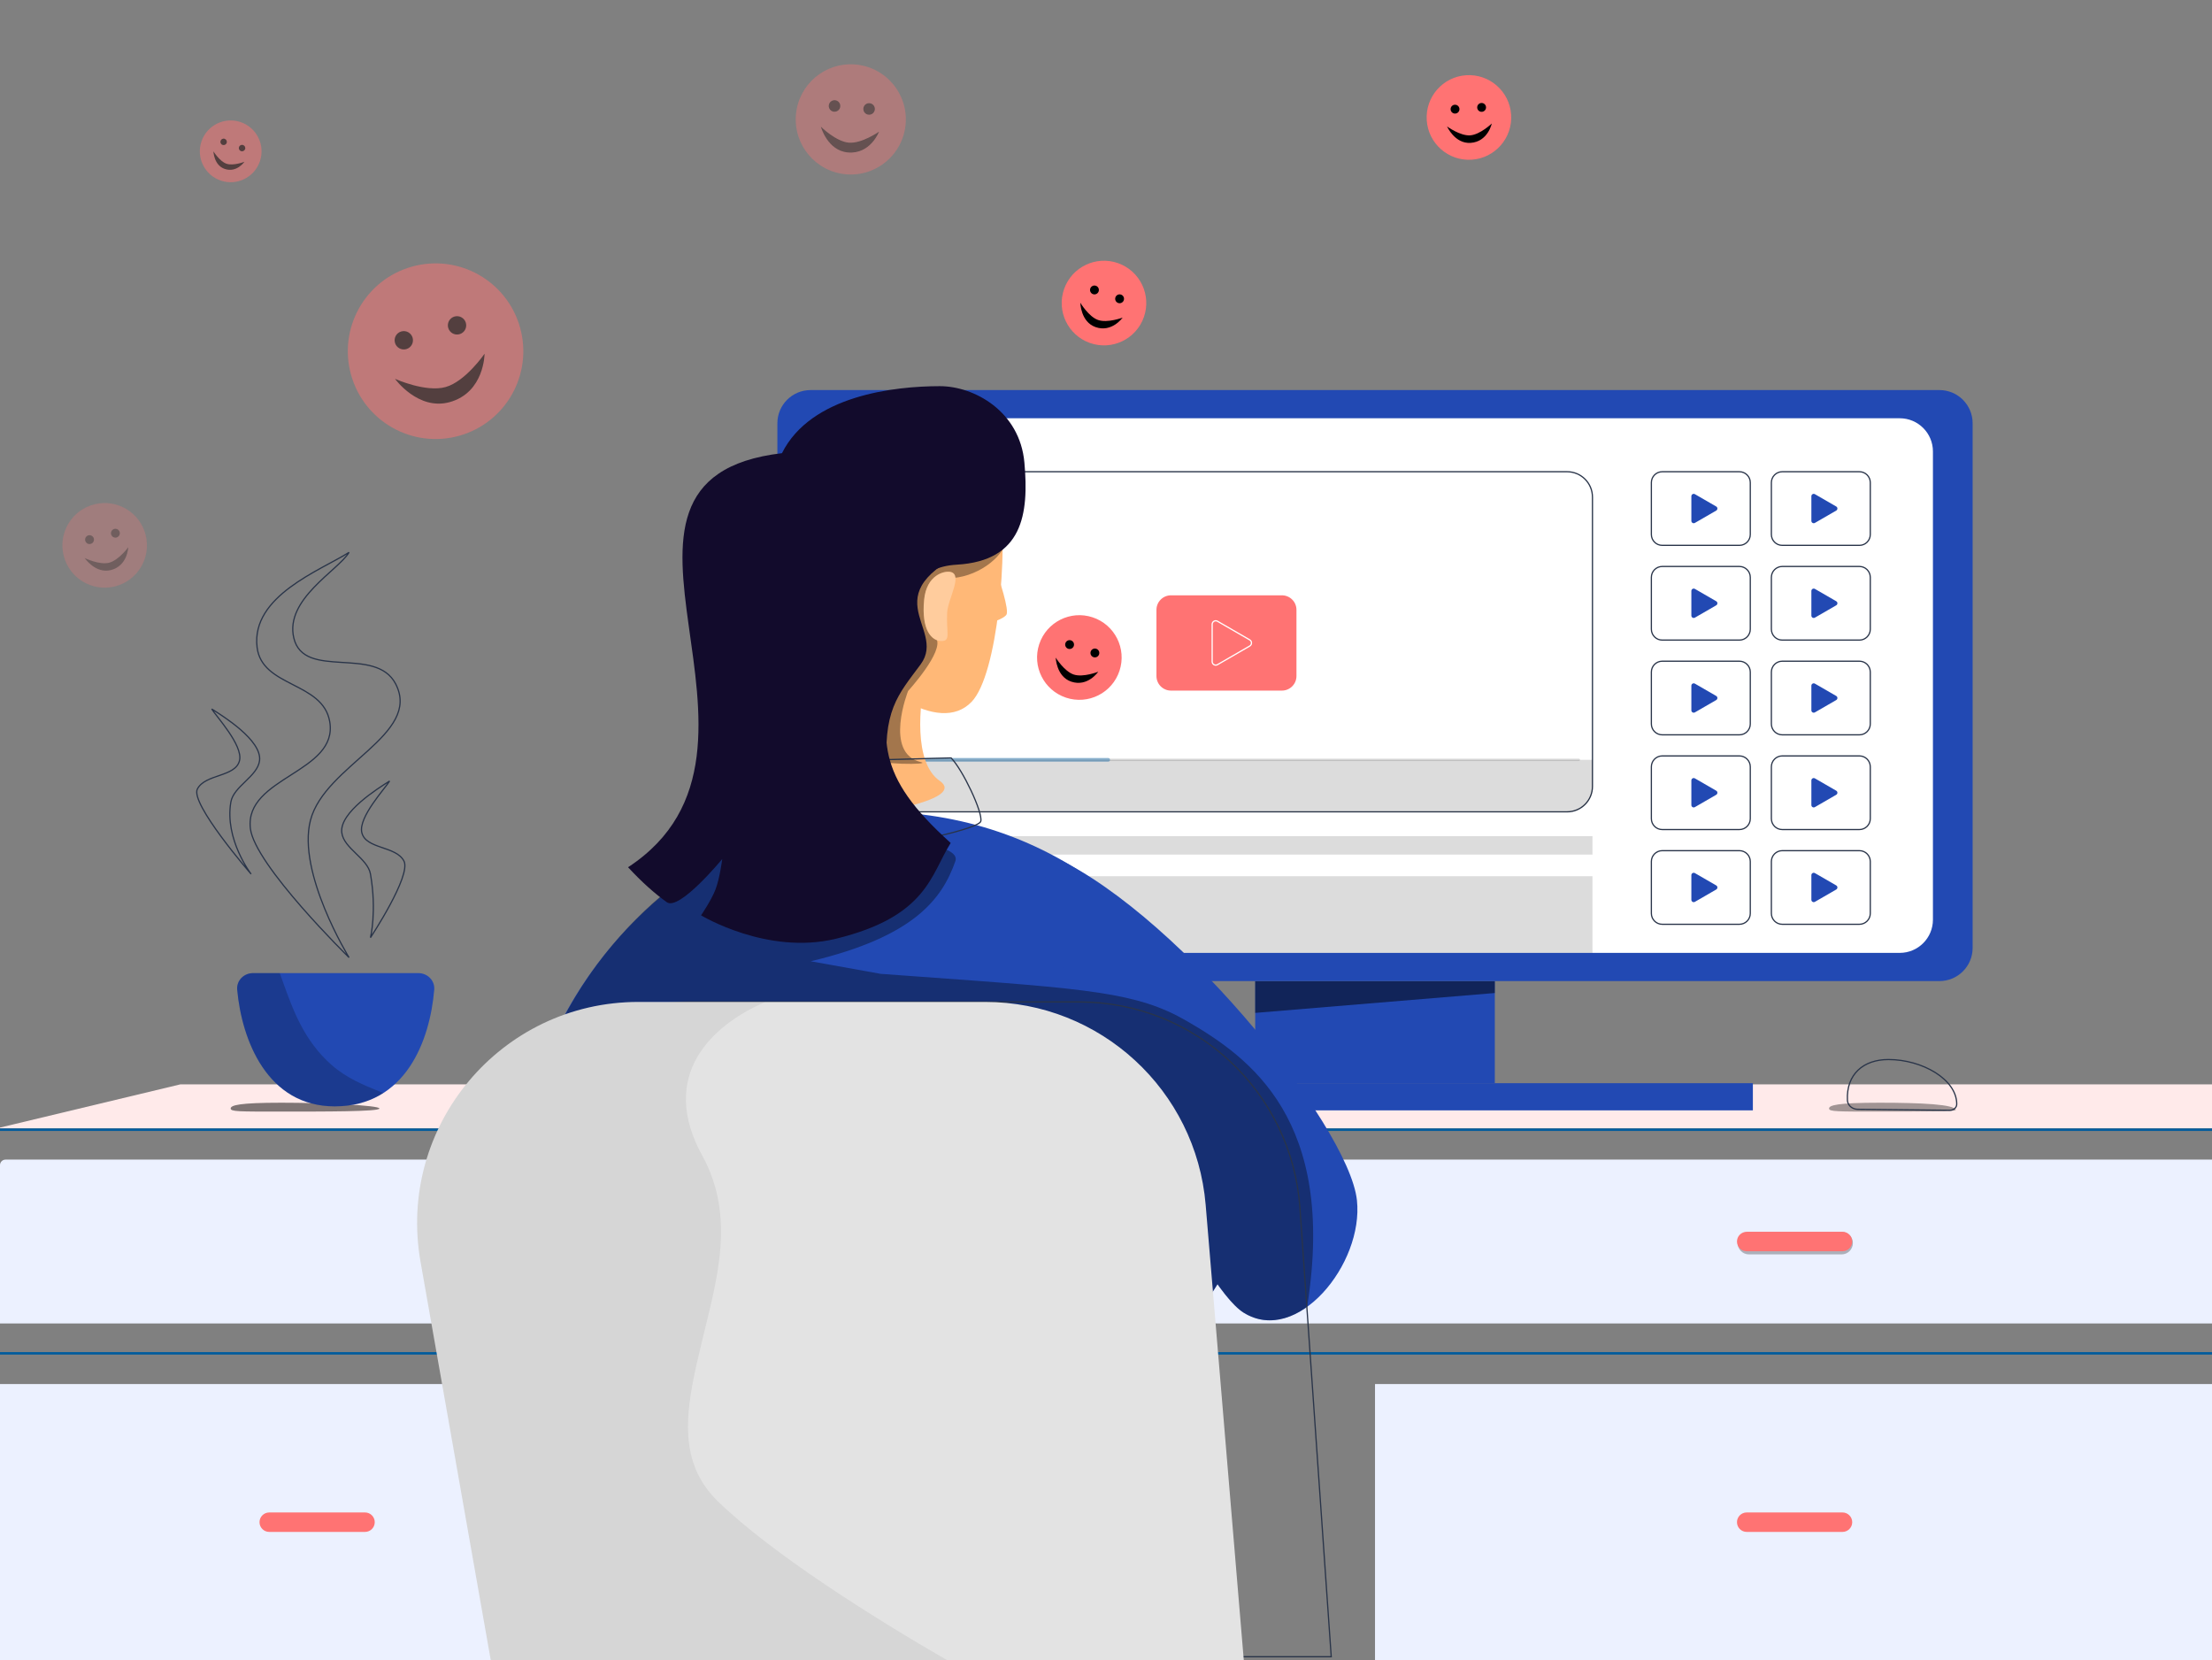 <svg width="453" height="340" viewBox="0 0 453 340" fill="none" xmlns="http://www.w3.org/2000/svg">
<rect x="0" y="0" width="453" height="340" fill="#808080" stroke="none"/>
<g clip-path="url(#clip0_1003_8443)">
<path d="M0 238.594C0 237.968 0.507 237.461 1.133 237.461H233.392C236.52 237.461 239.055 239.998 239.055 243.128V265.348C239.055 268.478 236.52 271.015 233.392 271.015H0V238.594Z" fill="#ECF1FF"/>
<path d="M36.914 222.058L-0.647 231.058H453.724V222.058H36.914Z" fill="#FFEAEA"/>
<path d="M453 283.422H281.59V340H453V283.422Z" fill="#ECF1FF"/>
<path d="M-0.949 277.135H453.99M453.99 231.341H-0.949H453.99Z" stroke="#005B9D" stroke-width="0.5"/>
<path d="M243.603 243.128C243.603 239.998 246.138 237.461 249.265 237.461H453V271.015H249.265C246.138 271.015 243.603 268.478 243.603 265.348V243.128Z" fill="#ECF1FF"/>
<path d="M377.147 252.247H358.167C356.892 252.247 355.857 253.282 355.857 254.559C355.857 255.836 356.892 256.871 358.167 256.871H377.147C378.423 256.871 379.457 255.836 379.457 254.559C379.457 253.282 378.423 252.247 377.147 252.247Z" fill="black" fill-opacity="0.27"/>
<path d="M377.329 252.247H357.709C356.61 252.247 355.719 253.139 355.719 254.238C355.719 255.338 356.61 256.229 357.709 256.229H377.329C378.428 256.229 379.319 255.338 379.319 254.238C379.319 253.139 378.428 252.247 377.329 252.247Z" fill="#FF7373"/>
<path d="M377.329 309.72H357.709C356.61 309.72 355.719 310.611 355.719 311.711C355.719 312.81 356.61 313.702 357.709 313.702H377.329C378.428 313.702 379.319 312.81 379.319 311.711C379.319 310.611 378.428 309.72 377.329 309.72Z" fill="#FF7373"/>
<path d="M129.89 283.422H0V340H129.89V283.422Z" fill="#ECF1FF"/>
<path d="M74.755 309.72H55.135C54.037 309.72 53.146 310.611 53.146 311.711C53.146 312.81 54.037 313.702 55.135 313.702H74.755C75.854 313.702 76.745 312.81 76.745 311.711C76.745 310.611 75.854 309.72 74.755 309.72Z" fill="#FF7373"/>
<path d="M77.697 226.995C77.697 227.649 66.324 227.627 57.607 227.627C48.89 227.627 47.244 227.649 47.244 226.995C47.244 226.342 48.89 225.812 57.607 225.812C66.324 225.812 77.697 226.342 77.697 226.995Z" fill="black" fill-opacity="0.5"/>
<path fill-rule="evenodd" clip-rule="evenodd" d="M51.817 199.272C49.937 199.272 48.403 200.801 48.574 202.673C49.521 213.046 54.761 226.558 68.543 226.558C83.104 226.558 88.049 213.047 88.928 202.675C89.087 200.8 87.552 199.272 85.672 199.272H51.817Z" fill="#2249B3"/>
<path d="M52.644 132.526C51.408 122.03 65.612 116.819 71.484 113.111C69.261 116.819 58.288 122.713 60.168 130.644C62.232 139.346 76.924 132.113 81.031 140.056C86.398 150.436 66.517 156.658 63.58 167.97C60.789 178.721 71.484 196.084 71.484 196.084C71.484 196.084 52.148 177.134 51.275 169.663C50.04 159.081 69.347 158.253 67.521 147.757C66.096 139.563 53.616 140.787 52.644 132.526Z" stroke="#293449" stroke-width="0.25"/>
<path d="M69.991 170.488C69.504 166.352 77.474 161.4 79.787 159.939C78.911 161.4 73.353 167.363 74.094 170.488C74.907 173.918 81.107 173.194 82.726 176.324C84.267 179.304 75.869 192.009 75.869 192.009C75.869 192.009 77.198 186.623 75.869 178.985C75.307 175.756 70.374 173.744 69.991 170.488Z" stroke="#293449" stroke-width="0.25"/>
<path d="M53.156 155.736C53.643 151.6 45.674 146.647 43.36 145.186C44.236 146.647 49.795 152.611 49.054 155.736C48.24 159.165 42.04 158.441 40.422 161.571C38.881 164.552 51.423 178.985 51.423 178.985C51.423 178.985 45.95 171.871 47.279 164.232C47.841 161.003 52.773 158.991 53.156 155.736Z" stroke="#293449" stroke-width="0.25"/>
<path d="M306.126 200.904H257.055V221.812H306.126V200.904Z" fill="#2249B3"/>
<path d="M257.055 200.904H306.126V203.349L257.055 207.418V200.904Z" fill="black" fill-opacity="0.5"/>
<path d="M358.974 221.812H204.207V227.377H358.974V221.812Z" fill="#2249B3"/>
<path d="M397.184 79.877H165.997C162.244 79.877 159.202 82.921 159.202 86.677V194.104C159.202 197.859 162.244 200.904 165.997 200.904H397.184C400.937 200.904 403.979 197.859 403.979 194.104V86.677C403.979 82.921 400.937 79.877 397.184 79.877Z" fill="#2249B3"/>
<path d="M389.054 85.651H174.128C170.375 85.651 167.333 88.696 167.333 92.451V188.329C167.333 192.085 170.375 195.129 174.128 195.129H389.054C392.807 195.129 395.849 192.085 395.849 188.329V92.451C395.849 88.696 392.807 85.651 389.054 85.651Z" fill="white"/>
<path d="M320.933 96.6H188.044C185.176 96.6 182.852 98.926 182.852 101.795V161.05C182.852 163.919 185.176 166.245 188.044 166.245H320.933C323.8 166.245 326.124 163.919 326.124 161.05V101.795C326.124 98.926 323.8 96.6 320.933 96.6Z" stroke="#293449" stroke-width="0.25"/>
<path d="M326.124 155.591V161.049C326.124 163.919 323.8 166.245 320.932 166.245H188.044C185.176 166.245 182.852 163.919 182.852 161.049V155.591H326.124Z" fill="black" fill-opacity="0.14"/>
<path d="M262.529 121.908H239.809C238.166 121.908 236.833 123.241 236.833 124.885V138.441C236.833 140.085 238.166 141.418 239.809 141.418H262.529C264.172 141.418 265.504 140.085 265.504 138.441V124.885C265.504 123.241 264.172 121.908 262.529 121.908Z" fill="#FF7373"/>
<path d="M255.932 131.032C256.418 131.313 256.418 132.014 255.932 132.294L249.333 136.107C248.848 136.387 248.241 136.037 248.241 135.476V127.85C248.241 127.289 248.848 126.938 249.333 127.219L255.932 131.032Z" stroke="white" stroke-width="0.25"/>
<path d="M326.124 171.226H182.851V175.003H326.124V171.226Z" fill="black" fill-opacity="0.14"/>
<path d="M326.124 179.43H182.851V195.13H326.124V179.43Z" fill="black" fill-opacity="0.14"/>
<path d="M356.219 96.6H340.412C339.183 96.6 338.187 97.597 338.187 98.826V109.45C338.187 110.68 339.183 111.677 340.412 111.677H356.219C357.448 111.677 358.444 110.68 358.444 109.45V98.826C358.444 97.597 357.448 96.6 356.219 96.6Z" stroke="#293449" stroke-width="0.25"/>
<path d="M380.796 96.6H364.989C363.76 96.6 362.764 97.597 362.764 98.826V109.45C362.764 110.68 363.76 111.677 364.989 111.677H380.796C382.025 111.677 383.021 110.68 383.021 109.45V98.826C383.021 97.597 382.025 96.6 380.796 96.6Z" stroke="#293449" stroke-width="0.25"/>
<path d="M356.219 115.999H340.412C339.183 115.999 338.187 116.996 338.187 118.226V128.849C338.187 130.079 339.183 131.076 340.412 131.076H356.219C357.448 131.076 358.444 130.079 358.444 128.849V118.226C358.444 116.996 357.448 115.999 356.219 115.999Z" stroke="#293449" stroke-width="0.25"/>
<path d="M380.796 115.999H364.989C363.76 115.999 362.764 116.996 362.764 118.226V128.849C362.764 130.079 363.76 131.076 364.989 131.076H380.796C382.025 131.076 383.021 130.079 383.021 128.849V118.226C383.021 116.996 382.025 115.999 380.796 115.999Z" stroke="#293449" stroke-width="0.25"/>
<path d="M356.219 135.398H340.412C339.183 135.398 338.187 136.395 338.187 137.624V148.248C338.187 149.478 339.183 150.475 340.412 150.475H356.219C357.448 150.475 358.444 149.478 358.444 148.248V137.624C358.444 136.395 357.448 135.398 356.219 135.398Z" stroke="#293449" stroke-width="0.25"/>
<path d="M380.796 135.398H364.989C363.76 135.398 362.764 136.395 362.764 137.624V148.248C362.764 149.478 363.76 150.475 364.989 150.475H380.796C382.025 150.475 383.021 149.478 383.021 148.248V137.624C383.021 136.395 382.025 135.398 380.796 135.398Z" stroke="#293449" stroke-width="0.25"/>
<path d="M356.219 154.796H340.412C339.183 154.796 338.187 155.793 338.187 157.023V167.647C338.187 168.876 339.183 169.873 340.412 169.873H356.219C357.448 169.873 358.444 168.876 358.444 167.647V157.023C358.444 155.793 357.448 154.796 356.219 154.796Z" stroke="#293449" stroke-width="0.25"/>
<path d="M380.796 154.796H364.989C363.76 154.796 362.764 155.793 362.764 157.023V167.647C362.764 168.876 363.76 169.873 364.989 169.873H380.796C382.025 169.873 383.021 168.876 383.021 167.647V157.023C383.021 155.793 382.025 154.796 380.796 154.796Z" stroke="#293449" stroke-width="0.25"/>
<path d="M356.219 174.196H340.412C339.183 174.196 338.187 175.193 338.187 176.422V187.046C338.187 188.276 339.183 189.273 340.412 189.273H356.219C357.448 189.273 358.444 188.276 358.444 187.046V176.422C358.444 175.193 357.448 174.196 356.219 174.196Z" stroke="#293449" stroke-width="0.25"/>
<path d="M380.796 174.196H364.989C363.76 174.196 362.764 175.193 362.764 176.422V187.046C362.764 188.276 363.76 189.273 364.989 189.273H380.796C382.025 189.273 383.021 188.276 383.021 187.046V176.422C383.021 175.193 382.025 174.196 380.796 174.196Z" stroke="#293449" stroke-width="0.25"/>
<path d="M351.469 103.72C351.79 103.906 351.79 104.37 351.469 104.556L347.101 107.08C346.78 107.265 346.377 107.034 346.377 106.662V101.614C346.377 101.243 346.78 101.011 347.101 101.196L351.469 103.72Z" fill="#2249B3"/>
<path d="M376.046 103.72C376.367 103.906 376.367 104.37 376.046 104.556L371.677 107.08C371.356 107.265 370.954 107.034 370.954 106.662V101.614C370.954 101.243 371.356 101.011 371.677 101.196L376.046 103.72Z" fill="#2249B3"/>
<path d="M351.469 123.12C351.79 123.305 351.79 123.769 351.469 123.955L347.101 126.479C346.78 126.665 346.377 126.432 346.377 126.061V121.013C346.377 120.642 346.78 120.41 347.101 120.595L351.469 123.12Z" fill="#2249B3"/>
<path d="M376.046 123.12C376.367 123.305 376.367 123.769 376.046 123.955L371.677 126.479C371.356 126.665 370.954 126.432 370.954 126.061V121.013C370.954 120.642 371.356 120.41 371.677 120.595L376.046 123.12Z" fill="#2249B3"/>
<path d="M351.469 142.518C351.79 142.704 351.79 143.168 351.469 143.354L347.101 145.878C346.78 146.063 346.377 145.832 346.377 145.461V140.412C346.377 140.041 346.78 139.809 347.101 139.994L351.469 142.518Z" fill="#2249B3"/>
<path d="M376.046 142.518C376.367 142.704 376.367 143.168 376.046 143.354L371.677 145.878C371.356 146.063 370.954 145.832 370.954 145.461V140.412C370.954 140.041 371.356 139.809 371.677 139.994L376.046 142.518Z" fill="#2249B3"/>
<path d="M351.469 161.918C351.79 162.103 351.79 162.568 351.469 162.753L347.101 165.277C346.78 165.463 346.377 165.231 346.377 164.86V159.811C346.377 159.44 346.78 159.208 347.101 159.394L351.469 161.918Z" fill="#2249B3"/>
<path d="M376.046 161.918C376.367 162.103 376.367 162.568 376.046 162.753L371.677 165.277C371.356 165.463 370.954 165.231 370.954 164.86V159.811C370.954 159.44 371.356 159.208 371.677 159.394L376.046 161.918Z" fill="#2249B3"/>
<path d="M351.469 181.317C351.79 181.502 351.79 181.966 351.469 182.152L347.101 184.676C346.78 184.862 346.377 184.63 346.377 184.258V179.211C346.377 178.839 346.78 178.607 347.101 178.793L351.469 181.317Z" fill="#2249B3"/>
<path d="M376.046 181.316C376.367 181.502 376.367 181.966 376.046 182.152L371.677 184.676C371.356 184.861 370.954 184.629 370.954 184.258V179.21C370.954 178.838 371.356 178.607 371.677 178.792L376.046 181.316Z" fill="#2249B3"/>
<g opacity="0.65">
<path opacity="0.65" d="M186.065 155.591H323.32" stroke="black" stroke-opacity="0.3" stroke-width="0.5" stroke-linecap="round"/>
<path opacity="0.65" d="M186.204 155.591H226.948" stroke="#005B9D" stroke-width="0.75" stroke-linecap="round"/>
</g>
<path d="M57.963 201.132C59.993 206.786 62.257 213.089 67.888 218.063C70.955 220.772 74.567 222.235 77.705 223.507C77.975 223.616 78.24 223.723 78.502 223.83C75.835 225.533 72.553 226.558 68.543 226.558C54.761 226.558 49.521 213.046 48.574 202.673C48.403 200.801 49.937 199.272 51.817 199.272H57.29C57.514 199.883 57.738 200.504 57.963 201.132Z" fill="black" fill-opacity="0.2"/>
<g opacity="0.7">
<path opacity="0.7" d="M94.048 89.236C103.604 86.556 109.181 76.632 106.504 67.069C103.827 57.505 93.91 51.925 84.353 54.604C74.797 57.283 69.221 67.207 71.898 76.77C74.575 86.334 84.492 91.915 94.048 89.236Z" fill="#FF7373"/>
<path opacity="0.7" fill-rule="evenodd" clip-rule="evenodd" d="M80.893 77.577C80.893 77.577 85.633 84.157 92.118 82.339C99.221 80.348 99.236 72.435 99.236 72.435C99.236 72.435 95.34 78.113 91.255 79.258C87.17 80.403 80.893 77.577 80.893 77.577Z" fill="black"/>
<path opacity="0.7" d="M83.201 71.492C84.201 71.212 84.784 70.175 84.504 69.175C84.224 68.175 83.187 67.591 82.188 67.871C81.189 68.151 80.606 69.189 80.885 70.189C81.165 71.189 82.202 71.772 83.201 71.492Z" fill="black"/>
<path opacity="0.7" d="M94.105 68.436C95.104 68.156 95.687 67.118 95.407 66.118C95.127 65.118 94.09 64.535 93.091 64.815C92.092 65.095 91.509 66.133 91.788 67.132C92.069 68.132 93.105 68.716 94.105 68.436Z" fill="black"/>
</g>
<g opacity="0.7">
<path opacity="0.7" d="M45.228 36.984C48.537 38.098 52.121 36.318 53.235 33.007C54.348 29.696 52.569 26.109 49.26 24.994C45.952 23.88 42.367 25.661 41.254 28.972C40.14 32.283 41.92 35.87 45.228 36.984Z" fill="#FF7373"/>
<path opacity="0.7" fill-rule="evenodd" clip-rule="evenodd" d="M43.71 30.988C43.71 30.988 43.786 33.84 46.031 34.596C48.491 35.425 50.06 33.127 50.06 33.127C50.06 33.127 47.804 34.006 46.39 33.53C44.976 33.054 43.71 30.988 43.71 30.988Z" fill="black"/>
<path opacity="0.7" d="M45.585 29.676C45.931 29.793 46.306 29.607 46.422 29.261C46.538 28.914 46.352 28.539 46.007 28.423C45.66 28.306 45.286 28.492 45.169 28.839C45.053 29.185 45.239 29.56 45.585 29.676Z" fill="black"/>
<path opacity="0.7" d="M49.359 30.948C49.705 31.064 50.08 30.878 50.197 30.532C50.313 30.186 50.127 29.811 49.781 29.694C49.435 29.578 49.06 29.764 48.944 30.11C48.828 30.456 49.014 30.831 49.359 30.948Z" fill="black"/>
</g>
<g opacity="0.6">
<path opacity="0.6" d="M173.266 35.694C179.471 36.229 184.934 31.628 185.469 25.419C186.003 19.21 181.407 13.742 175.202 13.208C168.997 12.673 163.534 17.273 162.999 23.482C162.465 29.692 167.062 35.159 173.266 35.694Z" fill="#FF7373"/>
<path opacity="0.6" fill-rule="evenodd" clip-rule="evenodd" d="M168.107 25.941C168.107 25.941 169.441 30.853 173.651 31.216C178.264 31.613 180.016 26.968 180.016 26.968C180.016 26.968 176.476 29.444 173.824 29.215C171.172 28.987 168.107 25.941 168.107 25.941Z" fill="black"/>
<path opacity="0.6" d="M170.804 22.875C171.453 22.931 172.024 22.451 172.08 21.801C172.136 21.152 171.655 20.58 171.006 20.524C170.357 20.469 169.786 20.95 169.73 21.599C169.674 22.248 170.155 22.82 170.804 22.875Z" fill="black"/>
<path opacity="0.6" d="M177.883 23.486C178.532 23.542 179.103 23.061 179.159 22.411C179.215 21.762 178.734 21.191 178.086 21.135C177.437 21.079 176.866 21.56 176.81 22.209C176.754 22.858 177.234 23.43 177.883 23.486Z" fill="black"/>
</g>
<g opacity="0.5">
<path opacity="0.5" d="M23.515 120.089C28.157 118.941 30.99 114.243 29.843 109.597C28.695 104.951 24 102.116 19.358 103.265C14.715 104.413 11.882 109.111 13.03 113.757C14.178 118.403 18.872 121.238 23.515 120.089Z" fill="#FF7373"/>
<path opacity="0.5" fill-rule="evenodd" clip-rule="evenodd" d="M17.351 114.279C17.351 114.279 19.537 117.518 22.687 116.739C26.138 115.885 26.262 112.074 26.262 112.074C26.262 112.074 24.302 114.751 22.317 115.242C20.333 115.733 17.351 114.279 17.351 114.279Z" fill="black"/>
<path opacity="0.5" d="M18.553 111.382C19.038 111.262 19.335 110.771 19.215 110.285C19.095 109.799 18.604 109.503 18.118 109.623C17.633 109.743 17.337 110.234 17.457 110.72C17.577 111.206 18.068 111.502 18.553 111.382Z" fill="black"/>
<path opacity="0.5" d="M23.85 110.071C24.336 109.951 24.632 109.46 24.512 108.974C24.392 108.488 23.901 108.192 23.416 108.312C22.93 108.432 22.634 108.923 22.754 109.409C22.874 109.895 23.365 110.191 23.85 110.071Z" fill="black"/>
</g>
<path d="M223.217 70.236C227.729 71.822 232.672 69.448 234.257 64.932C235.842 60.417 233.469 55.471 228.957 53.884C224.445 52.298 219.502 54.673 217.917 59.188C216.332 63.703 218.705 68.65 223.217 70.236Z" fill="#FF7373"/>
<path fill-rule="evenodd" clip-rule="evenodd" d="M221.245 61.995C221.245 61.995 221.297 65.903 224.359 66.98C227.713 68.159 229.905 65.04 229.905 65.04C229.905 65.04 226.798 66.203 224.87 65.525C222.941 64.847 221.245 61.995 221.245 61.995Z" fill="black"/>
<path d="M223.836 60.232C224.308 60.398 224.825 60.149 224.991 59.677C225.156 59.205 224.908 58.688 224.436 58.522C223.965 58.356 223.448 58.605 223.282 59.077C223.116 59.549 223.365 60.066 223.836 60.232Z" fill="black"/>
<path d="M228.985 62.042C229.457 62.208 229.973 61.959 230.139 61.487C230.305 61.015 230.057 60.498 229.585 60.332C229.113 60.166 228.596 60.415 228.431 60.887C228.265 61.359 228.513 61.876 228.985 62.042Z" fill="black"/>
<path d="M301.395 32.701C306.167 32.386 309.78 28.259 309.466 23.484C309.151 18.708 305.028 15.092 300.256 15.407C295.484 15.722 291.87 19.848 292.185 24.624C292.499 29.399 296.623 33.016 301.395 32.701Z" fill="#FF7373"/>
<path fill-rule="evenodd" clip-rule="evenodd" d="M296.347 25.897C296.347 25.897 297.93 29.471 301.168 29.257C304.715 29.023 305.507 25.293 305.507 25.293C305.507 25.293 303.107 27.584 301.067 27.718C299.027 27.853 296.347 25.897 296.347 25.897Z" fill="black"/>
<path d="M298.039 23.257C298.538 23.224 298.916 22.792 298.883 22.293C298.85 21.794 298.419 21.416 297.92 21.448C297.421 21.481 297.043 21.913 297.076 22.412C297.109 22.912 297.54 23.29 298.039 23.257Z" fill="black"/>
<path d="M303.483 22.897C303.982 22.864 304.36 22.433 304.327 21.934C304.294 21.434 303.863 21.056 303.364 21.089C302.865 21.122 302.488 21.554 302.52 22.053C302.553 22.552 302.985 22.93 303.483 22.897Z" fill="black"/>
<path d="M218.319 142.868C222.858 144.374 227.758 141.912 229.263 137.369C230.767 132.826 228.307 127.923 223.767 126.417C219.228 124.911 214.328 127.374 212.823 131.916C211.319 136.459 213.779 141.363 218.319 142.868Z" fill="#FF7373"/>
<path fill-rule="evenodd" clip-rule="evenodd" d="M216.201 134.664C216.201 134.664 216.323 138.571 219.404 139.593C222.778 140.712 224.914 137.554 224.914 137.554C224.914 137.554 221.829 138.773 219.889 138.129C217.948 137.485 216.201 134.664 216.201 134.664Z" fill="black"/>
<path d="M218.761 132.855C219.236 133.012 219.748 132.755 219.905 132.28C220.062 131.805 219.805 131.292 219.331 131.135C218.856 130.977 218.344 131.235 218.186 131.71C218.029 132.185 218.286 132.697 218.761 132.855Z" fill="black"/>
<path d="M223.94 134.573C224.414 134.73 224.927 134.473 225.084 133.998C225.241 133.523 224.984 133.01 224.51 132.853C224.035 132.695 223.523 132.953 223.365 133.428C223.208 133.903 223.465 134.416 223.94 134.573Z" fill="black"/>
<path d="M400.514 227.286C400.584 227.627 393.656 227.627 384.939 227.627C376.222 227.627 374.577 227.649 374.577 226.995C374.577 226.342 376.222 225.812 384.939 225.812C393.656 225.812 400.287 226.171 400.514 227.286Z" fill="black" fill-opacity="0.37"/>
<path fill-rule="evenodd" clip-rule="evenodd" d="M380.413 227.159C379.334 227.147 378.385 226.373 378.336 225.293C378.095 219.987 381.592 216.967 386.738 216.967C393.622 216.967 400.723 221.006 400.723 226.094C400.723 226.841 400.06 227.371 399.314 227.363L380.413 227.159Z" stroke="#293449" stroke-width="0.25"/>
<path d="M206.09 125.907C206.757 125.04 204.701 118.707 203.59 115.649L202.173 127.659C203.201 127.436 205.423 126.775 206.09 125.907Z" fill="#FFB877"/>
<path d="M198.972 143.724C204.37 138.128 206.422 112.888 204.815 101.795L166.74 105.171C164.411 116.907 163.359 121.479 170.107 129.968C178.541 140.579 192.225 150.717 198.972 143.724Z" fill="#FFB877"/>
<path d="M192.433 159.887C187.029 156.142 188.276 144.112 189.575 138.565C181.884 130.869 172.34 138.825 168.529 143.766L170.868 167.687C180.308 166.647 197.838 163.631 192.433 159.887Z" fill="#FFB877"/>
<path d="M185.968 141.505C185.968 141.505 193.43 133.337 191.725 130.736C190.954 129.56 189.359 122.122 192.925 118.344C198.851 118.967 204.674 114.872 205.907 111.352C203.552 112.029 184.577 117.242 184.187 118.802C183.7 120.753 182.888 123.191 182.482 124.085C182.076 124.979 178.502 143.347 178.015 144.485C177.625 145.395 177.203 151.962 177.04 155.132C179.775 156.73 190.907 156.597 188.603 156.061C180.909 154.268 185.968 141.505 185.968 141.505Z" fill="black" fill-opacity="0.36"/>
<path d="M257.992 232.052C257.992 276.425 210.865 302.096 175.946 302.096C141.027 302.096 106.17 289.367 106.17 244.994C106.17 200.622 144.25 166.214 179.169 166.214C214.088 166.214 246.202 188.396 257.992 232.052Z" fill="#2249B3"/>
<path d="M277.887 245.773C276.207 230.275 239.29 184.645 213.594 174.525L215.161 190.891C225.862 220.301 245.966 263.35 254.682 268.803C265.577 275.619 279.306 258.864 277.887 245.773Z" fill="#2249B3"/>
<path d="M148.449 156.452L194.773 155.203C197.16 157.604 201.314 166.419 200.857 168.181C200.101 171.101 146.221 180.984 140.472 171.614C137.763 167.198 145.333 156.452 148.449 156.452Z" stroke="#293449" stroke-width="0.25"/>
<path d="M154.116 171.794C176.001 170.639 197.19 171.961 195.651 176.346C192.926 184.108 187.193 191.81 166.022 196.845L180.349 199.421C180.349 199.421 185.964 199.828 188.556 200.015C223.212 202.516 232.881 203.215 243.022 209.069C256.172 216.662 273.625 229.417 267.756 267.174C267.733 267.323 267.709 267.471 267.683 267.618C263.633 270.53 258.941 271.467 254.682 268.803C253.196 267.873 251.379 265.85 249.333 262.988C244.533 270.913 238.025 277.728 230.558 283.345C214.459 280.945 197.61 274.639 189.955 271.774C187.623 270.901 186.144 270.347 185.799 270.32C183.619 270.153 135.702 242.982 112.017 229.417L108.543 226.008C117.322 193.075 142.582 176.143 154.116 171.794Z" fill="black" fill-opacity="0.36"/>
<path d="M97.183 260.242C90.969 231.958 112.487 205.174 141.426 205.174H221.027C244.822 205.174 264.561 223.597 266.217 247.351L272.627 339.265H114.543L97.183 260.242Z" stroke="#293449" stroke-width="0.25"/>
<path d="M86.124 258.383C81.231 230.625 102.569 205.174 130.735 205.174H201.768C225.32 205.174 244.943 223.235 246.91 246.722L254.721 340H100.511L86.124 258.383Z" fill="#E3E3E3"/>
<path d="M183.137 136.098C180.368 151.385 179.07 158.551 194.692 172.621C190.599 179.101 189.895 187.685 171.171 192.238C157.115 195.656 143.572 187.44 143.572 187.44C143.572 187.44 145.667 184.371 146.517 182.171C147.42 179.833 147.909 175.904 147.909 175.904C147.909 175.904 139.122 186.587 136.56 184.753C133.997 182.918 131.37 180.565 128.62 177.593C165.466 153.472 114.41 98.155 160.14 92.801C166.05 80.964 183.205 79.078 192.476 79.078C199.492 79.078 208.851 84.203 209.791 94.737C210.731 105.27 209.462 114.835 195.964 115.632C187.809 116.114 185.844 121.139 183.205 135.72L183.137 136.098Z" fill="#120B2C"/>
<path d="M156.73 205.174C145.628 209.985 134.795 220.283 143.823 236.658C150.738 249.201 146.752 262.199 143.823 274.4C140.786 287.05 138.001 298.646 146.963 307.391C157.942 318.103 178.906 331.295 194.01 340H100.511L86.124 258.383C81.231 230.625 102.569 205.174 130.735 205.174H156.73Z" fill="black" fill-opacity="0.06"/>
<path d="M188.543 136.043C194.272 128.279 176.727 121.368 201.812 111.162L177.637 110.317L181.737 158.65C180.62 145.479 183.918 142.31 188.543 136.043Z" fill="#120B2C"/>
<path d="M189.257 122.795C189.752 117.74 193.368 116.857 194.63 117.112C197.282 117.648 194.104 122.651 193.967 125.501C193.771 129.603 194.773 131.273 192.803 131.27C190.833 131.266 188.639 129.113 189.257 122.795Z" fill="#FFB877"/>
<path d="M189.257 122.795C189.752 117.74 193.368 116.857 194.63 117.112C197.282 117.648 194.104 122.651 193.967 125.501C193.771 129.603 194.773 131.273 192.803 131.27C190.833 131.266 188.639 129.113 189.257 122.795Z" fill="white" fill-opacity="0.28"/>
</g>
<defs>
<clipPath id="clip0_1003_8443">
<rect width="453" height="340" fill="white"/>
</clipPath>
</defs>
</svg>
